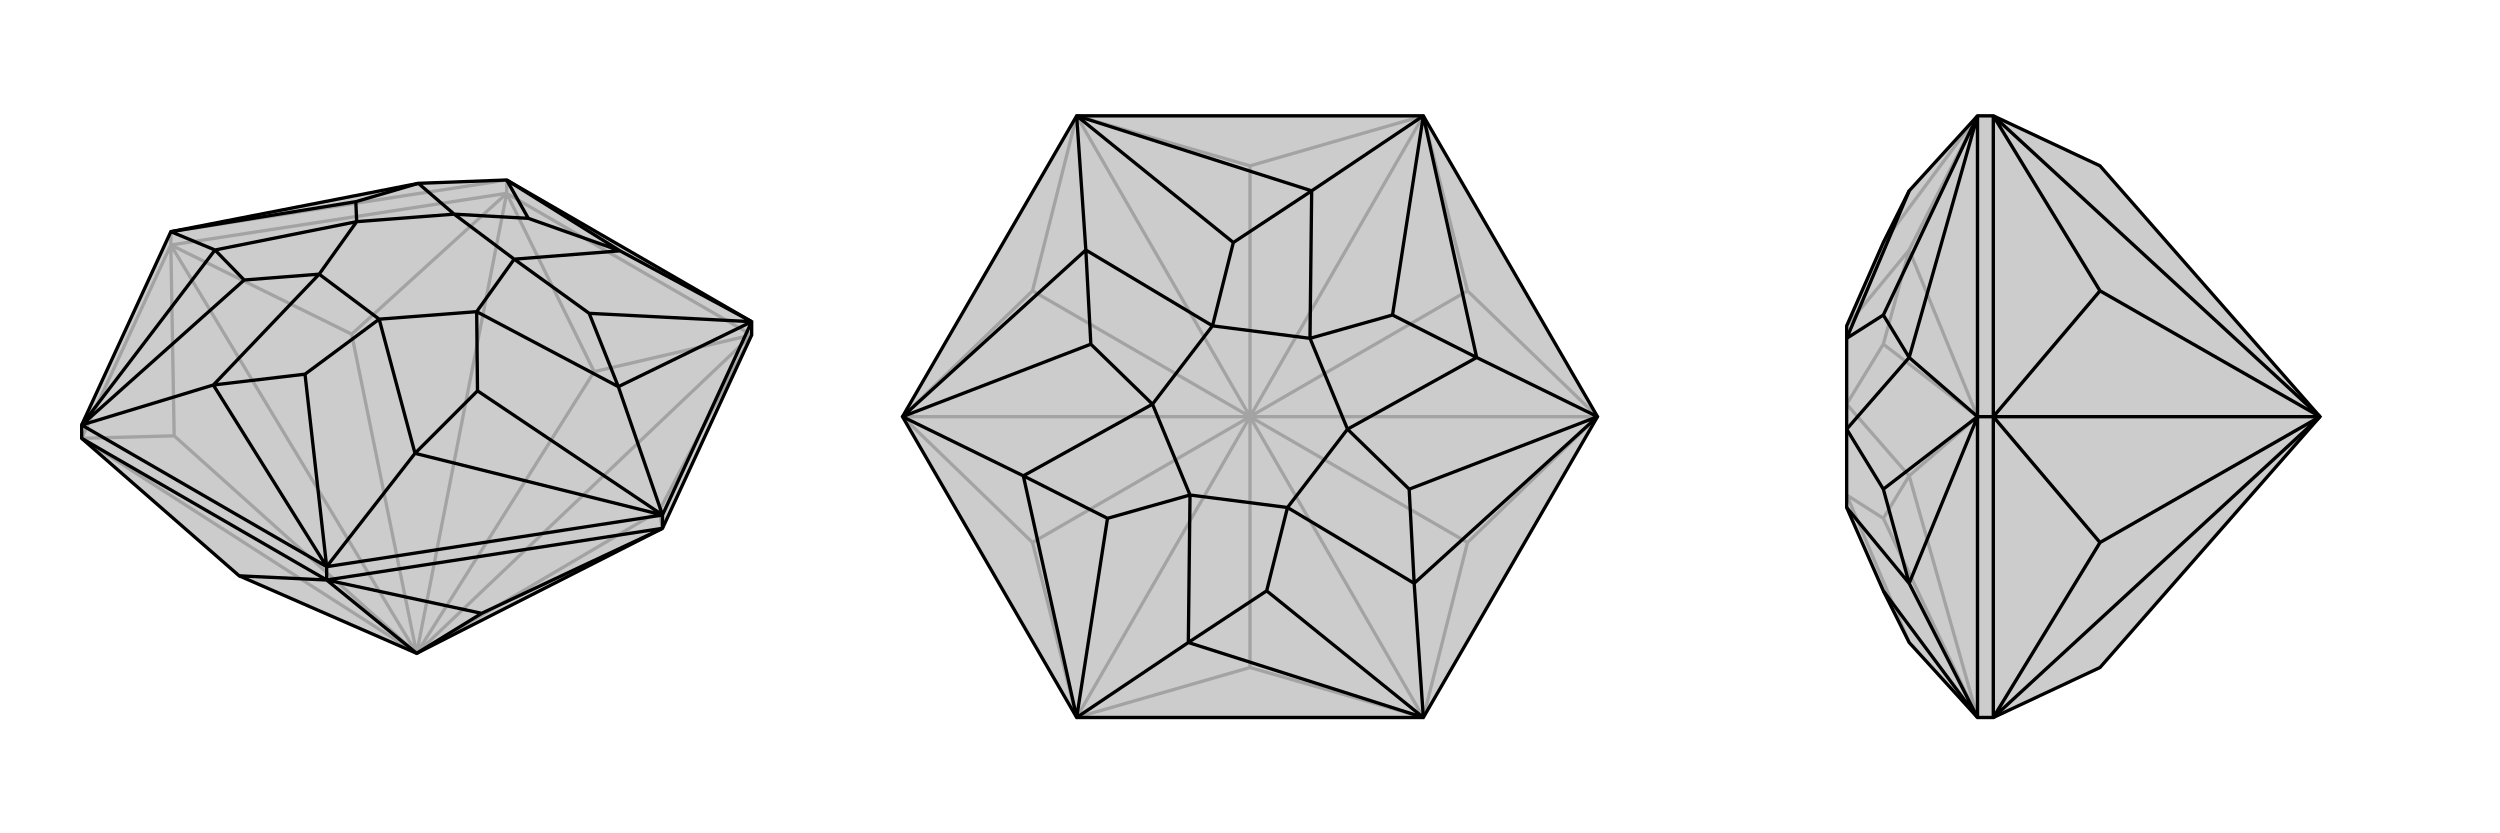 <svg xmlns="http://www.w3.org/2000/svg" viewBox="0 0 3000 1000">
    <g stroke="currentColor" stroke-width="4" fill="none" transform="translate(0 52)">
        <path fill="currentColor" stroke="none" fill-opacity=".2" d="M287,639L98,474L98,458L205,226L502,168L608,164L902,334L902,350L795,582L500,732z" />
<path stroke-opacity=".2" d="M500,732L98,474M500,732L209,471M500,732L205,242M500,732L422,349M500,732L608,180M500,732L713,394M500,732L902,350M500,732L791,561M205,242L205,226M608,180L608,164M98,474L209,471M209,471L205,242M98,474L205,242M205,242L422,349M608,180L422,349M608,180L205,242M608,180L713,394M902,350L713,394M608,180L902,350M902,350L791,561M791,561L795,582M205,226L608,164" />
<path d="M287,639L98,474L98,458L205,226L502,168L608,164L902,334L902,350L795,582L500,732z" />
<path d="M500,732L578,684M500,732L392,644M392,644L392,628M795,582L795,566M392,644L287,639M98,474L392,644M795,582L578,684M392,644L578,684M392,644L795,582M392,628L98,458M795,566L392,628M795,566L902,334M392,628L256,410M795,566L498,492M902,334L742,412M608,164L744,249M98,458L258,248M392,628L498,492M392,628L366,397M795,566L742,412M795,566L573,417M902,334L744,249M902,334L707,324M608,164L634,210M205,226L258,248M205,226L427,190M98,458L256,410M98,458L293,284M256,410L366,397M366,397L455,331M256,410L383,277M498,492L573,417M498,492L455,331M573,417L572,322M742,412L707,324M742,412L572,322M707,324L617,259M744,249L634,210M744,249L617,259M634,210L545,205M502,168L427,190M502,168L545,205M427,190L428,214M258,248L293,284M258,248L428,214M293,284L383,277M455,331L383,277M455,331L572,322M572,322L617,259M617,259L545,205M545,205L428,214M383,277L428,214" />
    </g>
    <g stroke="currentColor" stroke-width="4" fill="none" transform="translate(1000 0)">
        <path fill="currentColor" stroke="none" fill-opacity=".2" d="M708,861L292,861L83,500L292,139L708,139L917,500z" />
<path stroke-opacity=".2" d="M500,500L292,861M500,500L239,651M500,500L83,500M500,500L239,349M500,500L292,139M500,500L500,199M500,500L708,139M500,500L761,349M500,500L917,500M500,500L761,651M500,500L500,801M500,500L708,861M292,861L500,801M708,861L500,801M292,861L239,651M239,651L83,500M83,500L239,349M292,139L239,349M292,139L500,199M708,139L500,199M708,139L761,349M761,349L917,500M917,500L761,651M708,861L761,651" />
<path d="M708,861L292,861L83,500L292,139L708,139L917,500z" />
<path d="M708,861L426,771M917,500L697,700M708,139L772,429M292,139L574,229M83,500L303,300M292,861L228,571M708,861L697,700M708,861L520,709M917,500L772,429M917,500L691,587M708,139L574,229M708,139L671,378M292,139L303,300M292,139L480,291M83,500L228,571M83,500L309,413M292,861L426,771M292,861L329,622M426,771L520,709M520,709L545,609M426,771L428,594M697,700L691,587M697,700L545,609M691,587L617,515M772,429L671,378M772,429L617,515M671,378L572,406M574,229L480,291M574,229L572,406M480,291L455,391M303,300L309,413M303,300L455,391M309,413L383,485M228,571L329,622M228,571L383,485M329,622L428,594M545,609L428,594M545,609L617,515M617,515L572,406M572,406L455,391M455,391L383,485M428,594L383,485" />
    </g>
    <g stroke="currentColor" stroke-width="4" fill="none" transform="translate(2000 0)">
        <path fill="currentColor" stroke="none" fill-opacity=".2" d="M520,801L392,861L373,861L291,771L260,709L216,609L216,609L216,515L216,406L216,391L216,391L260,291L291,229L373,139L392,139L520,199L784,500z" />
<path stroke-opacity=".2" d="M784,500L392,861M784,500L520,651M784,500L392,500M784,500L520,349M784,500L392,139M392,500L373,500M392,861L520,651M520,651L392,500M392,861L392,500M392,500L520,349M392,139L520,349M392,139L392,500M373,500L373,139M373,500L373,861M373,500L291,300M373,861L291,571M373,139L291,300M373,139L260,291M373,500L291,571M373,500L260,413M373,861L260,622M291,771L216,594M291,300L260,413M291,300L216,391M260,413L216,485M291,571L260,622M291,571L216,485M260,622L216,594" />
<path d="M520,801L392,861L373,861L291,771L260,709L216,609L216,609L216,515L216,406L216,391L216,391L260,291L291,229L373,139L392,139L520,199L784,500z" />
<path d="M784,500L392,139M784,500L520,349M784,500L392,500M784,500L520,651M784,500L392,861M392,500L373,500M392,139L520,349M520,349L392,500M392,139L392,500M392,500L520,651M392,861L520,651M392,861L392,500M373,500L373,861M373,500L373,139M373,500L291,700M373,139L291,429M373,861L291,700M373,861L260,709M373,500L291,429M373,500L260,587M373,139L260,378M291,700L260,587M291,700L216,609M260,587L216,515M291,429L260,378M291,429L216,515M260,378L216,406M291,229L216,406" />
    </g>
</svg>